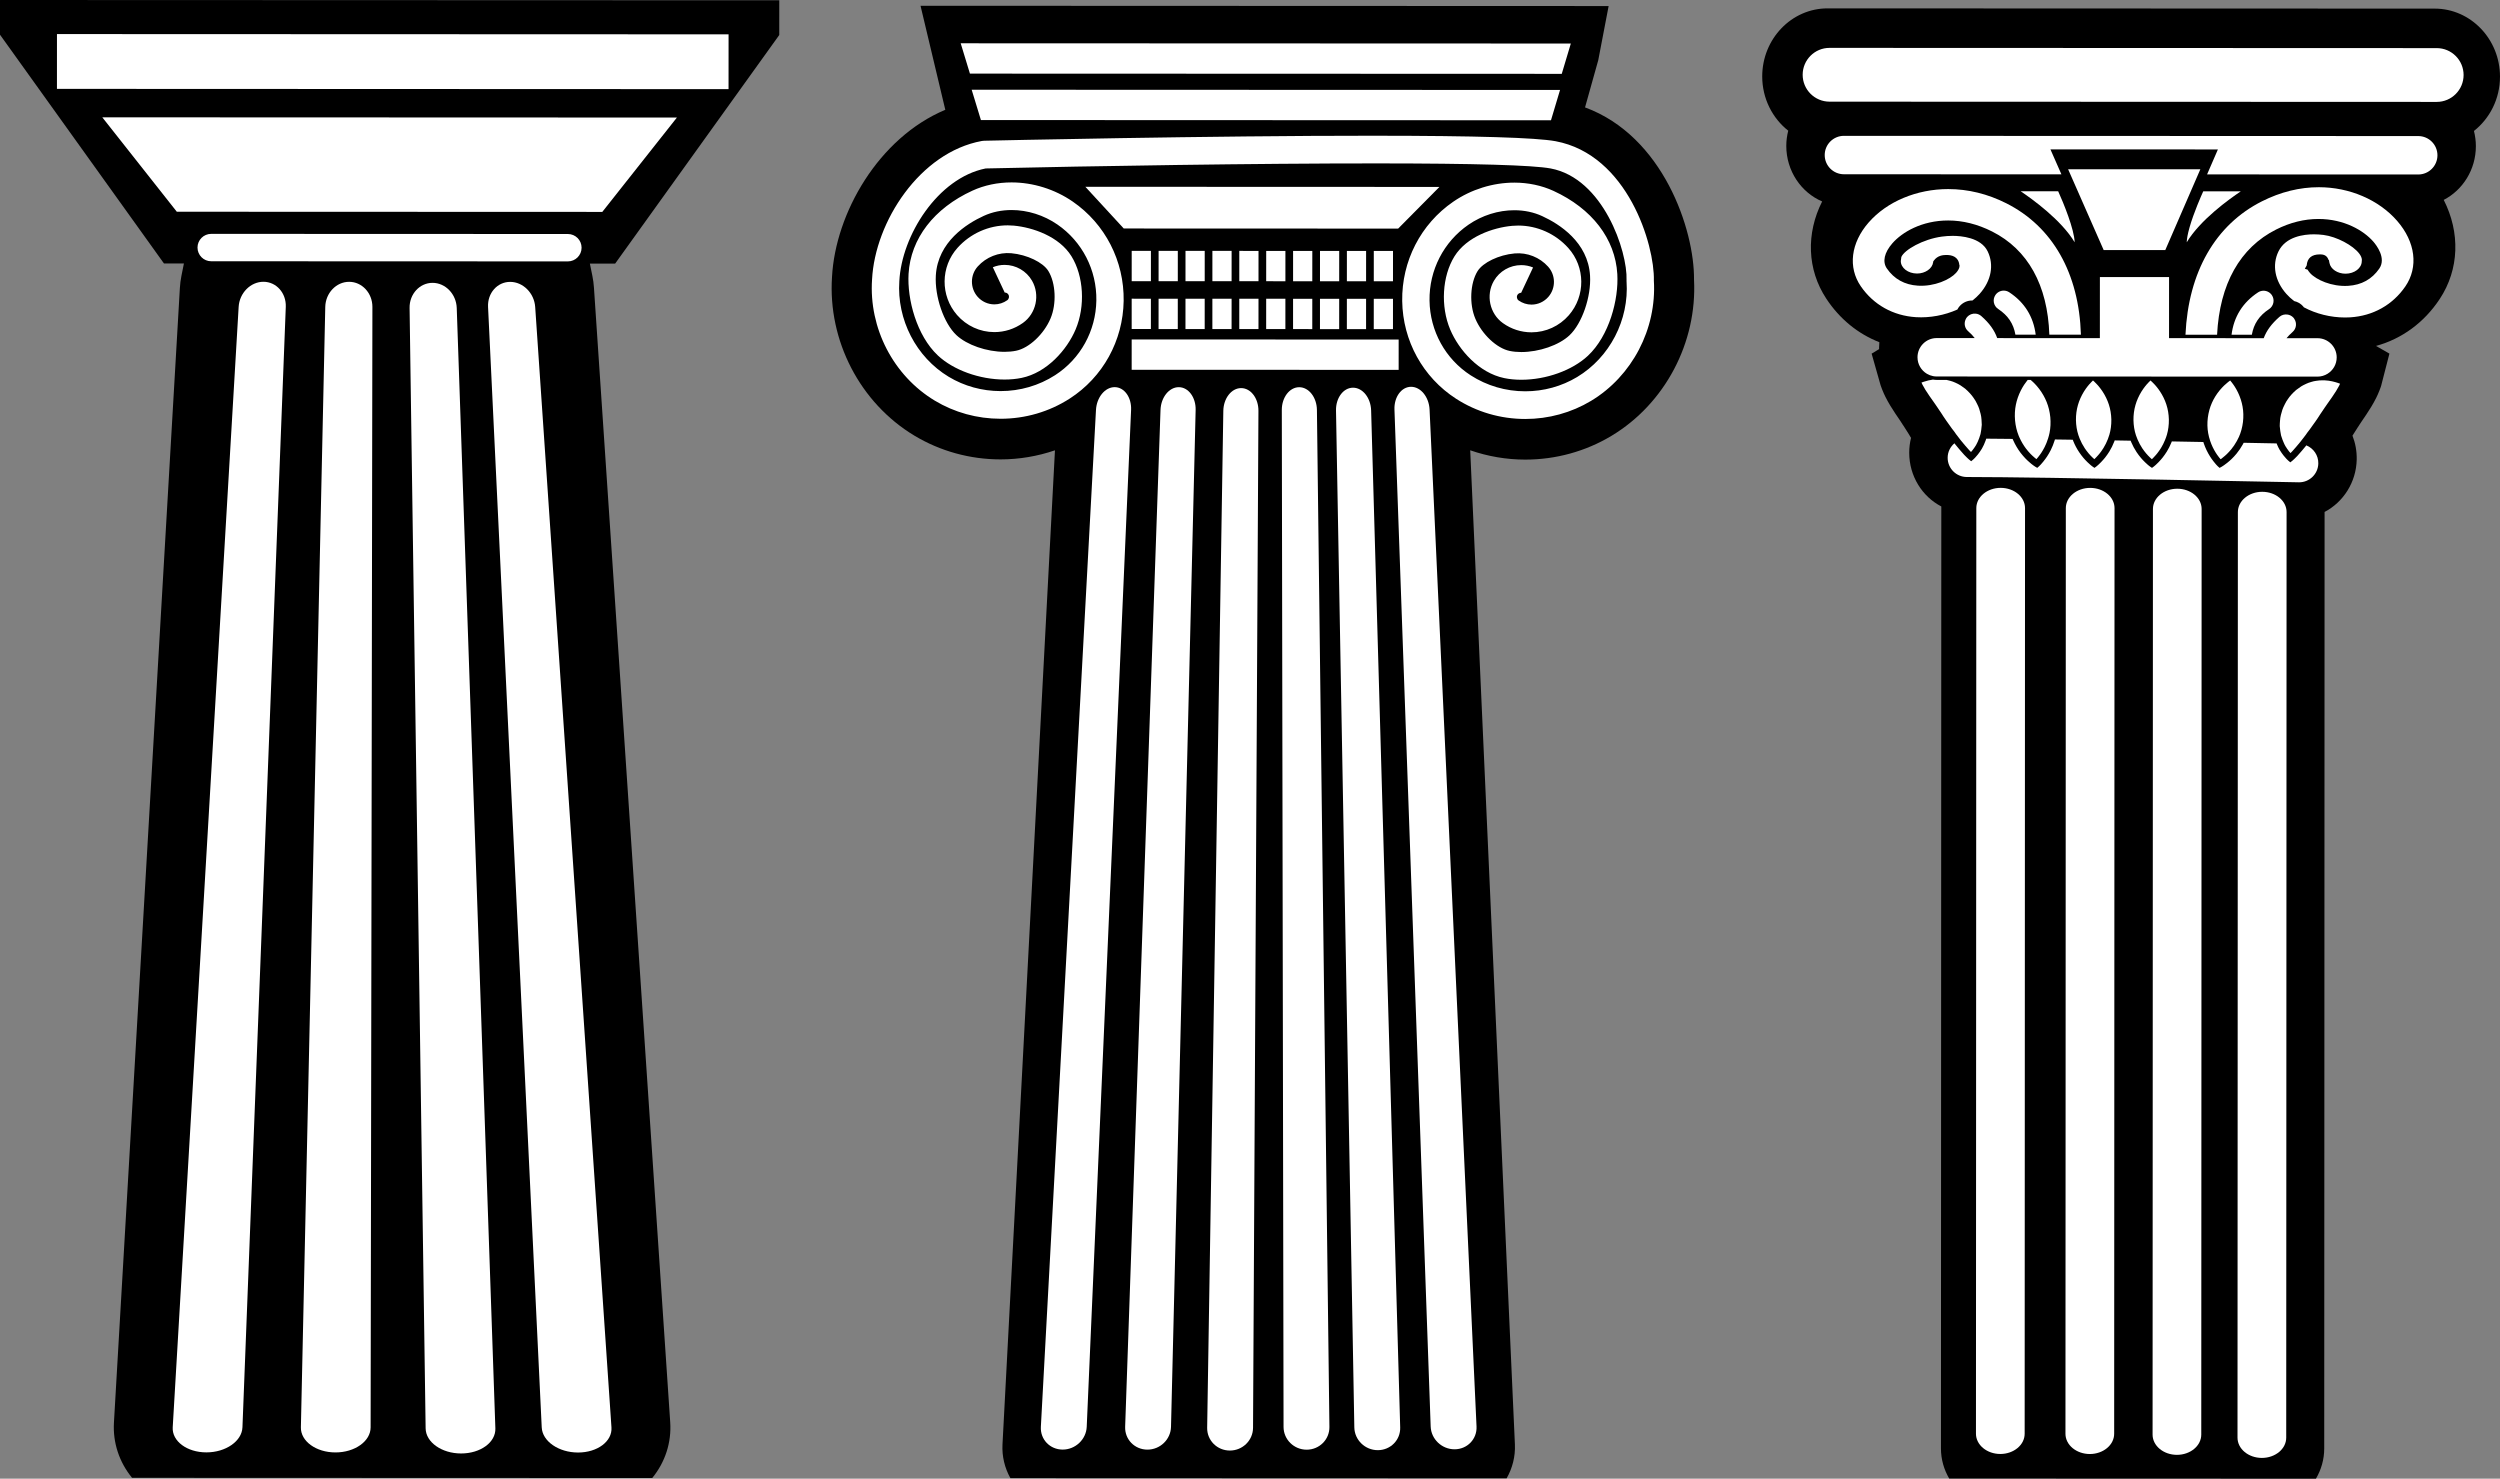 <?xml version="1.0" encoding="UTF-8" standalone="no"?>
<svg
   xmlns:dc="http://purl.org/dc/elements/1.1/"
   xmlns:cc="http://creativecommons.org/ns#"
   xmlns:rdf="http://www.w3.org/1999/02/22-rdf-syntax-ns#"
   xmlns:svg="http://www.w3.org/2000/svg"
   xmlns="http://www.w3.org/2000/svg"
   xmlns:sodipodi="http://sodipodi.sourceforge.net/DTD/sodipodi-0.dtd"
   xmlns:inkscape="http://www.inkscape.org/namespaces/inkscape"
   version="1.1"
   x="0"
   y="0"
   width="516.756"
   height="305.645"
   viewBox="0 0 516.756 305.645"
   id="svg25610"
   sodipodi:docname="stone-blocks-publicdomainvectors.svg"
   inkscape:version="0.92.2 5c3e80d, 2017-08-06">
  <rect x="0" y="0" width="516.756" height="305.645" fill="#808080" stroke="none"/>
  <defs
     id="defs25614" />
  <sodipodi:namedview
     pagecolor="#ffffff"
     bordercolor="#e70202"
     borderopacity="1"
     objecttolerance="10"
     gridtolerance="10"
     guidetolerance="10"
     inkscape:pageopacity="0"
     inkscape:pageshadow="2"
     inkscape:window-width="1798"
     inkscape:window-height="891"
     id="namedview25612"
     showgrid="false"
     inkscape:pagecheckerboard="true"
     borderlayer="true"
     inkscape:showpageshadow="false"
     fit-margin-top="0"
     fit-margin-left="0"
     fit-margin-right="0"
     fit-margin-bottom="0"
     inkscape:zoom="1.0615641"
     inkscape:cx="228.08986"
     inkscape:cy="229.18232"
     inkscape:window-x="0"
     inkscape:window-y="23"
     inkscape:window-maximized="0"
     inkscape:current-layer="svg25610" />
  <g
     id="Layer_1"
     transform="translate(-48.126,-198.9)">
    <path
       style="fill:#000000"
       d="M 0.002,0 0,7.174 33.887,54.453 l 4.129,0.002 -0.51,2.541 c -0.167,0.834 -0.277,1.689 -0.326,2.539 L 23.551,294.053 c -0.242,4.152 1.085,8.165 3.744,11.414 l 107.523,0.043 c 2.683,-3.282 3.999,-7.338 3.717,-11.535 L 122.77,59.445 c -0.053,-0.809 -0.162,-1.62 -0.322,-2.41 l -0.518,-2.547 5.221,0.002 33.926,-47.254 0.002,-7.174 z"
       transform="translate(48.126,198.9)"
       id="path25750" />
    <path
       style="fill:#000000"
       d="m 190.275,1.193 5.121,21.502 c -13.794,5.775 -22.716,21.368 -23.418,34.564 -0.867,13.165 5.797,26.02 16.996,32.768 5.354,3.225 11.519,4.93 17.83,4.932 h 0.004 c 3.869,0.002 7.66,-0.65 11.254,-1.877 L 207.217,298.576 c -0.129,2.45 0.461,4.869 1.635,6.961 l 102.568,0.041 c 1.207,-2.096 1.826,-4.533 1.715,-6.998 L 303.896,93.076 c 3.629,1.256 7.463,1.925 11.375,1.926 6.313,0.003 12.481,-1.698 17.836,-4.918 11.051,-6.645 17.717,-19.284 17.051,-32.271 0.098,-10.357 -6.39,-29.678 -22.527,-35.613 L 330.365,12.434 332.508,1.25 Z"
       transform="translate(48.126,198.9)"
       id="path25748" />
    <path
       style="fill:#000000"
       d="m 377.764,1.73 c -7.445,-0.003 -13.505,6.306 -13.508,14.066 -0.002,4.579 2.117,8.645 5.377,11.217 -0.253,1.004 -0.401,2.049 -0.402,3.135 -0.002,5.187 3.068,9.636 7.412,11.492 -3.335,6.604 -3.122,14.061 0.859,20.098 2.78,4.214 6.554,7.274 10.965,8.996 -0.036,0.389 -0.057,0.785 -0.057,1.184 l 0.01,0.242 -1.549,0.939 1.812,6.393 c 0,0 0.112,0.4 0.377,1.049 l 0.06,0.148 0.045,0.104 0.021,0.045 c 0.101,0.248 0.269,0.661 0.518,1.154 0.619,1.258 1.448,2.563 2.049,3.463 l 1.021,1.508 0.146,0.223 0.049,0.08 c 0.075,0.118 0.154,0.234 0.24,0.359 l 0.049,0.094 0.26,0.379 0.123,0.197 c 0.114,0.184 0.254,0.411 0.424,0.666 0.174,0.291 0.327,0.527 0.445,0.705 l 0.047,0.072 0.381,0.654 0.084,0.096 c -0.248,0.997 -0.383,2.029 -0.383,3.08 -0.002,4.87 2.708,9.084 6.635,11.117 l -0.076,194.686 c -0.001,2.271 0.624,4.399 1.703,6.242 l 75.811,0.031 c 1.082,-1.844 1.71,-3.97 1.711,-6.24 l 0.074,-193.586 c 3.844,-2.004 6.547,-6.108 6.641,-10.848 0.034,-1.734 -0.283,-3.398 -0.877,-4.92 l 0.006,-0.01 0.084,-0.129 c 0.117,-0.177 0.272,-0.415 0.445,-0.705 0.171,-0.256 0.31,-0.48 0.424,-0.664 l 0.115,-0.186 0.26,-0.381 0.051,-0.094 c 0.08,-0.117 0.297,-0.449 0.297,-0.449 l 0.145,-0.221 1.035,-1.529 c 0.591,-0.88 1.419,-2.184 2.041,-3.443 0.248,-0.493 0.427,-0.922 0.551,-1.227 l 0.094,-0.223 c 0.265,-0.649 0.379,-1.047 0.379,-1.047 l 1.711,-6.652 -2.77,-1.586 c 5.363,-1.479 9.942,-4.818 13.176,-9.717 4.049,-6.129 4.247,-13.73 0.82,-20.471 3.929,-2.031 6.643,-6.243 6.645,-11.113 0,-1.086 -0.148,-2.134 -0.398,-3.137 3.261,-2.57 5.383,-6.632 5.385,-11.211 0.003,-7.76 -6.05,-14.075 -13.496,-14.078 z"
       transform="translate(48.126,198.9)"
       id="path25746" />
    <path
       style="fill:#ffffff"
       d="M 11.775,7.043 150.598,7.098 150.592,18.426 11.771,18.369 Z"
       transform="translate(48.126,198.9)"
       id="path25744" />
    <path
       style="fill:#ffffff"
       d="m 198.578,8.949 126.115,0.049 -1.875,6.266 -122.332,-0.047 z"
       transform="translate(48.126,198.9)"
       id="path25742" />
    <path
       style="fill:#ffffff"
       d="m 378.178,9.896 125.496,0.049 c 3.072,10e-4 5.559,2.49 5.557,5.562 -0.001,3.07 -2.49,5.558 -5.562,5.557 l -125.494,-0.049 c -3.071,-0.001 -5.56,-2.493 -5.559,-5.562 0.002,-3.072 2.491,-5.559 5.562,-5.557 z"
       transform="translate(48.126,198.9)"
       id="path25740" />
    <path
       style="fill:#ffffff"
       d="m 200.846,18.547 121.619,0.047 -1.875,6.268 -117.834,-0.047 z"
       transform="translate(48.126,198.9)"
       id="path25738" />
    <path
       style="fill:#ffffff"
       d="m 21.145,24.25 118.773,0.047 -15.42,19.504 -87.951,-0.035 z"
       transform="translate(48.126,198.9)"
       id="path25736" />
    <path
       style="fill:#ffffff"
       d="m 284.248,28.057 c 20.757,0.008 33.302,0.389 37.287,1.131 14.919,2.782 20.505,21.458 20.322,28.807 0.61,9.996 -4.487,19.757 -12.988,24.869 -4.072,2.449 -8.773,3.742 -13.594,3.74 -5.118,-0.002 -10.066,-1.45 -14.305,-4.186 -6.851,-4.419 -11.013,-11.971 -11.131,-20.201 -0.118,-8.229 3.825,-15.9 10.549,-20.521 3.704,-2.546 8.194,-3.949 12.648,-3.947 2.852,10e-4 5.642,0.591 8.068,1.705 7.963,3.655 12.774,9.922 13.199,17.193 0.309,5.277 -1.68,12.773 -6.072,16.887 -3.222,3.017 -8.628,4.965 -13.775,4.963 -1.24,-0.001 -2.427,-0.115 -3.531,-0.344 -5.24,-1.085 -9.383,-5.819 -11.162,-10.029 -2.028,-4.799 -1.67,-11.017 0.869,-15.121 2.54,-4.1 8.023,-5.969 11.945,-6.322 0.41,-0.038 0.828,-0.057 1.24,-0.057 3.937,0.002 7.712,1.693 10.357,4.641 3.533,3.933 3.578,9.908 0.107,13.898 -1.954,2.244 -4.767,3.53 -7.715,3.529 -2.119,0 -4.159,-0.655 -5.9,-1.895 -2.751,-1.956 -3.579,-5.793 -1.883,-8.734 1.159,-2.014 3.329,-3.265 5.66,-3.264 0.848,0 1.67,0.164 2.443,0.488 l -2.459,5.232 c -0.305,0.013 -0.612,0.161 -0.77,0.434 -0.224,0.388 -0.115,0.894 0.248,1.154 0.785,0.558 1.706,0.854 2.662,0.855 1.33,0 2.599,-0.582 3.479,-1.594 1.562,-1.794 1.54,-4.48 -0.049,-6.248 -1.739,-1.938 -4.311,-2.965 -6.922,-2.736 -3.257,0.294 -6.551,1.87 -7.662,3.664 -1.537,2.482 -1.741,6.794 -0.463,9.816 1.373,3.251 4.428,6.121 7.102,6.674 0.734,0.153 1.539,0.23 2.395,0.23 3.693,0.002 7.786,-1.415 9.953,-3.445 2.606,-2.441 4.521,-7.976 4.266,-12.338 -0.406,-6.949 -6.372,-10.698 -9.891,-12.314 -1.752,-0.805 -3.694,-1.214 -5.77,-1.215 -3.299,-10e-4 -6.655,1.057 -9.453,2.98 -5.142,3.535 -8.159,9.402 -8.068,15.695 0.09,6.294 3.273,12.07 8.514,15.453 3.344,2.155 7.242,3.298 11.275,3.299 3.8,0.001 7.505,-1.019 10.717,-2.949 6.742,-4.055 10.756,-11.794 10.223,-19.715 l -0.012,-0.133 0.008,-0.174 c 0.228,-5.989 -4.839,-21.067 -15.695,-23.092 -3.68,-0.686 -15.74,-1.038 -35.848,-1.045 -25.242,-0.01 -58.325,0.53 -80.932,1.045 -9.915,1.987 -17.361,13.869 -17.842,23.283 -0.538,7.955 3.467,15.718 10.205,19.779 3.21,1.933 6.915,2.956 10.715,2.957 4.033,0.002 7.932,-1.136 11.277,-3.289 5.244,-3.378 8.432,-9.152 8.527,-15.447 0.095,-6.292 -2.916,-12.162 -8.057,-15.701 -2.796,-1.926 -6.154,-2.986 -9.453,-2.988 -2.076,0 -4.018,0.407 -5.77,1.211 -3.521,1.613 -9.487,5.357 -9.9,12.305 -0.257,4.363 1.651,9.9 4.256,12.344 2.164,2.03 6.258,3.449 9.953,3.451 0.855,0 1.661,-0.078 2.395,-0.229 2.674,-0.552 5.728,-3.417 7.104,-6.666 1.281,-3.023 1.082,-7.334 -0.453,-9.818 -1.11,-1.795 -4.402,-3.373 -7.658,-3.67 -2.604,-0.23 -5.186,0.795 -6.928,2.73 -1.59,1.768 -1.611,4.455 -0.051,6.25 0.879,1.012 2.147,1.593 3.477,1.594 0.956,0 1.877,-0.296 2.662,-0.854 0.364,-0.259 0.473,-0.765 0.25,-1.154 -0.158,-0.273 -0.457,-0.458 -0.77,-0.434 l -2.455,-5.234 c 0.775,-0.323 1.595,-0.487 2.445,-0.486 2.33,10e-4 4.497,1.253 5.656,3.268 1.693,2.942 0.862,6.779 -1.889,8.734 -1.743,1.238 -3.783,1.892 -5.902,1.891 -2.948,0 -5.759,-1.29 -7.711,-3.537 -3.469,-3.993 -3.418,-9.966 0.117,-13.898 2.648,-2.944 6.427,-4.633 10.367,-4.631 0.412,0 0.826,0.02 1.236,0.057 3.921,0.357 9.399,2.23 11.936,6.332 2.538,4.106 2.892,10.326 0.859,15.123 -1.782,4.208 -5.928,8.938 -11.17,10.02 -1.103,0.227 -2.29,0.341 -3.529,0.34 -5.148,-0.002 -10.554,-1.954 -13.773,-4.973 -4.391,-4.118 -6.372,-11.615 -6.059,-16.891 0.431,-7.271 5.247,-13.537 13.213,-17.186 2.426,-1.112 5.215,-1.698 8.068,-1.697 4.452,0.002 8.943,1.406 12.646,3.957 6.719,4.626 10.658,12.301 10.533,20.529 -0.126,8.23 -4.293,15.779 -11.148,20.193 -4.242,2.732 -9.189,4.177 -14.307,4.174 -4.82,-0.001 -9.522,-1.299 -13.594,-3.752 -8.553,-5.154 -13.639,-14.984 -12.957,-25.047 0.607,-11.92 9.878,-26.264 22.682,-28.617 l 0.469,-0.049 c 1.887,-0.043 46.629,-1.053 80.838,-1.039 z"
       transform="translate(48.126,198.9)"
       id="path25734" />
    <path
       style="fill:#ffffff"
       d="M 381.146,28.078 499.855,28.125 c 2.193,0 3.972,1.781 3.971,3.973 -10e-4,2.194 -1.78,3.97 -3.973,3.969 l -43.646,-0.016 2.24,-5.162 -34.617,-0.012 2.271,5.16 -44.959,-0.018 c -2.193,-10e-4 -3.97,-1.778 -3.969,-3.971 10e-4,-2.193 1.78,-3.972 3.973,-3.971 z"
       transform="translate(48.126,198.9)"
       id="path25732" />
    <path
       style="fill:#ffffff"
       d="m 427.482,34.982 27.334,0.008 -7.246,16.701 -12.738,-0.006 z"
       transform="translate(48.126,198.9)"
       id="path25730" />
    <path
       style="fill:#ffffff"
       d="m 224.342,38.609 73.189,0.029 L 289,47.252 232.281,47.23 Z"
       transform="translate(48.126,198.9)"
       id="path25728" />
    <path
       style="fill:#ffffff"
       d="m 479.311,38.697 c 6.339,0.002 12.385,2.6 16.174,6.947 3.806,4.366 4.455,9.57 1.695,13.578 -2.629,3.817 -6.679,6.082 -11.402,6.375 -0.351,0.022 -0.701,0.031 -1.053,0.031 -2.96,-0.001 -5.978,-0.748 -8.518,-2.109 l -0.152,-0.201 c -0.485,-0.553 -1.123,-0.926 -1.852,-1.088 -0.605,-0.465 -1.142,-0.959 -1.598,-1.471 -2.392,-2.689 -3.005,-5.972 -1.643,-8.781 1.498,-3.084 5.237,-3.544 7.33,-3.543 0.649,0 1.317,0.044 1.986,0.129 2.703,0.348 6.094,2.13 7.408,3.889 0.275,0.371 0.589,0.922 0.506,1.432 l -0.01,0.111 c -10e-4,1.423 -1.509,2.579 -3.363,2.578 -1.645,-10e-4 -3.07,-0.948 -3.311,-2.207 l -0.129,-0.66 -0.078,0.012 c -0.22,-0.707 -0.721,-1.087 -1.494,-1.127 -0.103,-0.006 -0.203,-0.008 -0.299,-0.008 -1.679,-10e-4 -2.593,0.77 -2.711,2.293 l -0.387,0.682 0.57,0.174 c 0.099,0.172 0.257,0.413 0.502,0.691 1.239,1.395 4.484,2.875 7.889,2.658 2.756,-0.171 4.92,-1.368 6.43,-3.559 1.487,-2.158 -0.573,-4.824 -1.238,-5.59 -1.969,-2.257 -5.98,-4.67 -11.336,-4.672 -2.924,-10e-4 -5.864,0.731 -8.742,2.178 -7.471,3.755 -11.684,11.27 -12.209,21.754 l -6.533,-0.004 c 0.588,-12.965 6.187,-22.742 15.811,-27.58 3.846,-1.933 7.8,-2.914 11.756,-2.912 z"
       transform="translate(48.126,198.9)"
       id="path25726" />
    <path
       style="fill:#ffffff"
       d="m 402.723,39.084 c 4.087,0.002 8.116,0.989 11.98,2.934 9.578,4.824 15.04,14.454 15.428,27.164 l -6.527,-0.002 c -0.345,-10.233 -4.428,-17.6 -11.836,-21.332 -2.993,-1.507 -6.046,-2.272 -9.074,-2.273 -5.468,-0.002 -9.544,2.436 -11.537,4.719 -1.674,1.92 -2.092,3.809 -1.146,5.189 1.509,2.192 3.671,3.393 6.428,3.566 3.419,0.212 6.651,-1.262 7.893,-2.656 0.436,-0.49 0.697,-0.994 0.701,-1.346 l 0.004,-0.242 -0.037,-0.049 c -0.175,-1.69 -1.528,-2.05 -2.641,-2.051 l -0.201,0.006 c -0.452,0.016 -1.651,0.056 -2.445,1.178 l -0.104,0.145 -0.021,0.174 c -0.167,1.309 -1.629,2.333 -3.328,2.332 -1.854,0 -3.362,-1.157 -3.361,-2.58 l 0.019,-0.141 0.094,-0.699 c 0.637,-1.488 4.487,-3.681 8.377,-4.213 0.739,-0.102 1.493,-0.152 2.24,-0.152 1.706,10e-4 5.828,0.314 7.227,3.201 1.36,2.81 0.742,6.09 -1.65,8.779 -0.422,0.473 -0.919,0.937 -1.482,1.379 -1.033,-0.026 -1.997,0.415 -2.666,1.176 -0.178,0.202 -0.331,0.431 -0.463,0.693 -2.634,1.185 -5.694,1.758 -8.562,1.58 -4.725,-0.297 -8.773,-2.565 -11.398,-6.385 -2.689,-3.912 -2.073,-8.962 1.609,-13.178 3.781,-4.334 9.943,-6.919 16.482,-6.916 z"
       transform="translate(48.126,198.9)"
       id="path25724" />
    <path
       style="fill:#ffffff"
       d="m 417.662,39.529 7.766,0.004 c 1.091,2.384 3.337,7.874 3.406,10.545 -2.765,-4.622 -8.773,-8.941 -11.172,-10.549 z"
       transform="translate(48.126,198.9)"
       id="path25722" />
    <path
       style="fill:#ffffff"
       d="m 455.418,39.545 7.764,0.004 c -2.4,1.605 -8.406,5.912 -11.178,10.531 0.02,-0.659 0.171,-1.636 0.584,-3.086 0.864,-3.038 2.432,-6.572 2.83,-7.449 z"
       transform="translate(48.126,198.9)"
       id="path25720" />
    <path
       style="fill:#ffffff"
       d="m 43.658,48.34 73.725,0.029 c 1.564,0 2.833,1.268 2.832,2.832 0,1.564 -1.27,2.832 -2.834,2.832 l -73.725,-0.029 c -1.564,0 -2.83,-1.268 -2.83,-2.832 10e-4,-1.564 1.268,-2.832 2.832,-2.832 z"
       transform="translate(48.126,198.9)"
       id="path25718" />
    <path
       style="fill:#ffffff"
       d="m 233.926,51.854 h 3.971 l -0.002,6.268 -3.971,-0.002 z"
       transform="translate(48.126,198.9)"
       id="path25716" />
    <path
       style="fill:#ffffff"
       d="m 239.486,51.855 3.971,0.002 -0.002,6.266 -3.973,-0.002 z"
       transform="translate(48.126,198.9)"
       id="path25714" />
    <path
       style="fill:#ffffff"
       d="m 245.047,51.857 3.971,0.002 -0.002,6.268 -3.973,-0.004 z"
       transform="translate(48.126,198.9)"
       id="path25712" />
    <path
       style="fill:#ffffff"
       d="m 250.605,51.859 3.973,0.002 -0.004,6.268 -3.971,-0.002 z"
       transform="translate(48.126,198.9)"
       id="path25710" />
    <path
       style="fill:#ffffff"
       d="m 256.166,51.861 3.973,0.002 -0.004,6.268 -3.971,-0.002 z"
       transform="translate(48.126,198.9)"
       id="path25708" />
    <path
       style="fill:#ffffff"
       d="m 261.727,51.863 3.971,0.002 -0.002,6.268 -3.973,-0.002 z"
       transform="translate(48.126,198.9)"
       id="path25706" />
    <path
       style="fill:#ffffff"
       d="m 267.285,51.865 3.973,0.002 -0.004,6.268 -3.971,-0.002 z"
       transform="translate(48.126,198.9)"
       id="path25704" />
    <path
       style="fill:#ffffff"
       d="m 272.848,51.867 3.971,0.002 -0.004,6.268 -3.971,-0.002 z"
       transform="translate(48.126,198.9)"
       id="path25702" />
    <path
       style="fill:#ffffff"
       d="m 278.406,51.869 3.971,0.002 -0.004,6.268 -3.971,-0.002 z"
       transform="translate(48.126,198.9)"
       id="path25700" />
    <path
       style="fill:#ffffff"
       d="m 283.967,51.873 h 3.971 l -0.004,6.268 h -3.969 z"
       transform="translate(48.126,198.9)"
       id="path25698" />
    <path
       style="fill:#ffffff"
       d="m 434.053,57.264 14.297,0.006 -0.006,12.627 1.957,0.002 h 0.707 l 7.947,0.002 h 0.709 0.107 l 0.711,0.002 5.592,0.002 h 1.84 c 0.582,-1.576 1.623,-2.978 3.242,-4.402 0.464,-0.411 1.097,-0.581 1.715,-0.475 0.335,0.058 0.819,0.219 1.209,0.662 l 0.092,0.129 0.051,0.076 c 0.592,0.863 0.448,2.033 -0.332,2.719 -0.535,0.471 -0.935,0.887 -1.26,1.293 h 0.848 1.098 l 4.453,0.002 c 2.193,0.001 3.969,1.782 3.969,3.975 -10e-4,1.424 -0.753,2.669 -1.879,3.369 -0.61,0.379 -1.326,0.6 -2.094,0.6 h -2.459 l -14.402,-0.006 h -0.947 l -0.314,-0.002 h -1.201 l -4.715,-0.002 -0.004,0.002 -0.008,-0.002 -9.244,-0.002 -1.076,-0.002 h -1.346 l -9.467,-0.004 h -1.076 l -0.309,-0.002 h -1.039 l -4.598,-0.002 -0.008,0.002 -0.002,-0.002 -5.729,-0.002 h -1.07 -2.125 l -13.102,-0.006 -2.373,-0.002 h -2.092 c -0.259,0 -0.511,-0.029 -0.756,-0.076 -0.457,-0.089 -0.885,-0.254 -1.271,-0.484 -1.163,-0.692 -1.942,-1.961 -1.941,-3.412 10e-4,-2.194 1.777,-3.97 3.973,-3.969 l 5.943,0.002 h 1.357 0.549 c -0.338,-0.454 -0.775,-0.913 -1.375,-1.441 -0.665,-0.584 -0.876,-1.531 -0.527,-2.357 0.097,-0.23 0.21,-0.415 0.342,-0.566 0.434,-0.493 1.094,-0.75 1.758,-0.688 0.441,0.043 0.842,0.218 1.166,0.502 1.669,1.469 2.716,2.917 3.287,4.553 h 0.57 l 0.91,0.002 h 0.951 0.715 l 4.65,0.002 h 1.584 0.709 l 7.941,0.004 h 0.707 2.484 z"
       transform="translate(48.126,198.9)"
       id="path25696" />
    <path
       style="fill:#ffffff"
       d="m 54.453,58.244 c 2.66,0.002 4.73,2.321 4.619,5.182 L 50.115,295.031 c -0.112,2.861 -3.451,5.182 -7.461,5.18 -4.008,-0.002 -7.122,-2.324 -6.953,-5.184 L 49.33,63.422 c 0.168,-2.86 2.462,-5.179 5.123,-5.178 z"
       transform="translate(48.126,198.9)"
       id="path25694" />
    <path
       style="fill:#ffffff"
       d="m 72.168,58.252 c 2.66,10e-4 4.813,2.321 4.809,5.182 l -0.369,231.609 c -0.004,2.861 -3.258,5.179 -7.268,5.178 -4.007,-0.002 -7.208,-2.323 -7.146,-5.184 L 67.234,63.43 c 0.063,-2.86 2.272,-5.179 4.934,-5.178 z"
       transform="translate(48.126,198.9)"
       id="path25692" />
    <path
       style="fill:#ffffff"
       d="m 105.453,58.266 c 2.661,10e-4 4.977,2.32 5.172,5.18 L 126.391,295.062 c 0.195,2.86 -2.897,5.18 -6.906,5.178 -4.009,-0.002 -7.372,-2.324 -7.508,-5.184 L 100.883,63.443 c -0.137,-2.861 1.909,-5.179 4.57,-5.178 z"
       transform="translate(48.126,198.9)"
       id="path25690" />
    <path
       style="fill:#ffffff"
       d="m 89.41,58.465 c 2.661,10e-4 4.9,2.322 4.998,5.182 l 7.986,231.613 c 0.099,2.86 -3.071,5.178 -7.082,5.176 -4.01,-10e-4 -7.293,-2.322 -7.334,-5.182 L 84.662,63.643 c -0.041,-2.86 2.085,-5.179 4.748,-5.178 z"
       transform="translate(48.126,198.9)"
       id="path25688" />
    <path
       style="fill:#ffffff"
       d="m 414.174,60.07 c 0.407,0 0.799,0.118 1.139,0.342 3.165,2.087 5.002,5.034 5.471,8.766 l -4.195,-0.002 c -0.393,-2.273 -1.536,-3.971 -3.557,-5.305 -0.954,-0.629 -1.219,-1.916 -0.59,-2.869 0.384,-0.584 1.032,-0.932 1.732,-0.932 z"
       transform="translate(48.126,198.9)"
       id="path25686" />
    <path
       style="fill:#ffffff"
       d="m 467.879,60.092 c 0.701,0 1.348,0.349 1.734,0.932 0.627,0.954 0.361,2.243 -0.592,2.871 -2.023,1.332 -3.166,3.028 -3.561,5.301 l -4.195,-0.002 c 0.471,-3.731 2.311,-6.675 5.477,-8.76 0.339,-0.223 0.732,-0.342 1.137,-0.342 z"
       transform="translate(48.126,198.9)"
       id="path25684" />
    <path
       style="fill:#ffffff"
       d="m 233.922,61.742 3.971,0.002 -0.002,6.268 -3.971,-0.002 z"
       transform="translate(48.126,198.9)"
       id="path25682" />
    <path
       style="fill:#ffffff"
       d="m 239.482,61.744 3.971,0.002 -0.002,6.268 -3.973,-0.002 z"
       transform="translate(48.126,198.9)"
       id="path25680" />
    <path
       style="fill:#ffffff"
       d="m 245.043,61.746 3.971,0.002 -0.002,6.268 -3.973,-0.002 z"
       transform="translate(48.126,198.9)"
       id="path25678" />
    <path
       style="fill:#ffffff"
       d="m 250.602,61.748 3.973,0.004 -0.004,6.266 h -3.971 z"
       transform="translate(48.126,198.9)"
       id="path25676" />
    <path
       style="fill:#ffffff"
       d="m 256.162,61.752 3.973,0.002 -0.004,6.266 h -3.971 z"
       transform="translate(48.126,198.9)"
       id="path25674" />
    <path
       style="fill:#ffffff"
       d="m 261.723,61.754 3.971,0.002 -0.002,6.268 -3.973,-0.002 z"
       transform="translate(48.126,198.9)"
       id="path25672" />
    <path
       style="fill:#ffffff"
       d="m 267.281,61.756 3.973,0.002 -0.004,6.268 -3.971,-0.002 z"
       transform="translate(48.126,198.9)"
       id="path25670" />
    <path
       style="fill:#ffffff"
       d="m 272.842,61.758 3.973,0.002 -0.004,6.268 -3.971,-0.002 z"
       transform="translate(48.126,198.9)"
       id="path25668" />
    <path
       style="fill:#ffffff"
       d="m 278.402,61.76 3.971,0.002 -0.002,6.268 -3.973,-0.002 z"
       transform="translate(48.126,198.9)"
       id="path25666" />
    <path
       style="fill:#ffffff"
       d="m 283.963,61.762 3.971,0.002 -0.004,6.268 -3.971,-0.002 z"
       transform="translate(48.126,198.9)"
       id="path25664" />
    <path
       style="fill:#ffffff"
       d="m 233.92,70.164 55.186,0.021 -0.002,6.268 -55.186,-0.021 z"
       transform="translate(48.126,198.9)"
       id="path25662" />
    <path
       style="fill:#ffffff"
       d="m 399.547,78.461 c 0.267,0.046 0.52,0.068 0.773,0.068 h 2.037 c 0.241,0.04 0.501,0.103 0.799,0.197 0.36,0.108 0.685,0.209 1.012,0.371 l 0.154,0.072 c 0.315,0.15 0.612,0.292 0.883,0.465 0.349,0.234 0.706,0.48 1.012,0.715 0.778,0.689 1.327,1.294 1.752,1.932 0.247,0.341 0.459,0.698 0.633,1.072 l 0.086,0.174 c 0.164,0.334 0.317,0.649 0.412,0.955 0.207,0.65 0.45,1.493 0.484,2.277 0.026,0.308 0.054,0.71 0.053,1.049 -0.023,0.347 -0.056,0.686 -0.105,1.006 l -0.047,0.297 c -0.036,0.229 -0.071,0.449 -0.107,0.609 -0.079,0.251 -0.155,0.485 -0.229,0.701 l -0.053,0.164 c -0.201,0.518 -0.4,1.016 -0.643,1.418 -0.248,0.403 -0.492,0.755 -0.736,1.062 -0.103,0.138 -0.21,0.258 -0.305,0.363 -0.111,-0.105 -0.238,-0.229 -0.371,-0.375 -0.247,-0.258 -0.518,-0.566 -0.807,-0.918 -0.116,-0.143 -0.242,-0.289 -0.371,-0.439 -0.192,-0.224 -0.388,-0.455 -0.564,-0.682 L 405.125,90.789 c -0.258,-0.349 -0.526,-0.701 -0.797,-1.037 -0.149,-0.191 -0.281,-0.385 -0.408,-0.582 l -0.049,-0.064 c -0.152,-0.183 -0.295,-0.365 -0.404,-0.516 -0.142,-0.228 -0.299,-0.436 -0.451,-0.637 -0.125,-0.163 -0.246,-0.321 -0.336,-0.469 -0.076,-0.14 -0.173,-0.26 -0.266,-0.375 l -0.129,-0.176 -0.068,-0.107 c -0.083,-0.132 -0.176,-0.28 -0.295,-0.422 -0.085,-0.136 -0.174,-0.266 -0.264,-0.398 -0.114,-0.167 -0.228,-0.333 -0.33,-0.516 l -0.057,-0.086 c -0.122,-0.158 -0.233,-0.334 -0.35,-0.516 -0.105,-0.164 -0.213,-0.33 -0.332,-0.5 -0.078,-0.134 -0.172,-0.264 -0.268,-0.396 l -0.146,-0.209 -0.068,-0.104 c -0.12,-0.177 -0.243,-0.36 -0.369,-0.529 l -0.906,-1.287 c -0.626,-0.895 -1.139,-1.723 -1.453,-2.344 -0.083,-0.154 -0.149,-0.305 -0.207,-0.439 0.136,-0.053 0.291,-0.114 0.471,-0.17 0.659,-0.217 1.283,-0.364 1.904,-0.449 z"
       transform="translate(48.126,198.9)"
       id="path25660" />
    <path
       style="fill:#ffffff"
       d="m 419.125,78.535 h 0.623 l 0.01,0.012 0.166,0.145 c 0.217,0.192 0.464,0.411 0.695,0.658 0.296,0.308 0.597,0.659 0.891,1.043 0.63,0.829 1.157,1.757 1.529,2.684 0.392,0.96 0.65,2.022 0.764,3.152 0.102,1.128 0.05,2.22 -0.158,3.25 -0.067,0.341 -0.161,0.702 -0.297,1.139 -0.197,0.632 -0.437,1.229 -0.707,1.768 -0.225,0.44 -0.457,0.844 -0.695,1.205 -0.18,0.283 -0.389,0.547 -0.572,0.781 l -0.133,0.174 c -0.101,0.135 -0.212,0.256 -0.309,0.359 -0.112,-0.084 -0.244,-0.184 -0.381,-0.312 l -0.156,-0.139 c -0.222,-0.194 -0.474,-0.415 -0.705,-0.662 -0.305,-0.316 -0.606,-0.67 -0.896,-1.045 -0.525,-0.694 -0.997,-1.488 -1.359,-2.301 l -0.06,-0.133 -0.107,-0.248 c -0.392,-0.97 -0.645,-2.032 -0.75,-3.152 -0.098,-1.137 -0.042,-2.229 0.166,-3.25 0.193,-0.974 0.544,-1.982 1.008,-2.912 0.214,-0.424 0.444,-0.826 0.691,-1.203 0.173,-0.272 0.374,-0.53 0.551,-0.758 l 0.152,-0.197 z"
       transform="translate(48.126,198.9)"
       id="path25658" />
    <path
       style="fill:#ffffff"
       d="m 480.131,78.609 c 0.133,0 0.262,0.002 0.381,0.006 1.165,0.056 2.107,0.33 2.73,0.535 0.168,0.051 0.322,0.112 0.457,0.166 -0.058,0.133 -0.126,0.286 -0.215,0.451 -0.31,0.607 -0.824,1.435 -1.447,2.328 l -0.898,1.275 c -0.136,0.182 -0.256,0.362 -0.375,0.539 l -0.074,0.111 -0.146,0.203 c -0.095,0.132 -0.188,0.261 -0.266,0.396 -0.12,0.168 -0.23,0.336 -0.334,0.5 -0.117,0.181 -0.228,0.357 -0.35,0.516 l -0.057,0.086 c -0.102,0.181 -0.217,0.348 -0.33,0.512 -0.089,0.133 -0.179,0.264 -0.264,0.402 -0.117,0.14 -0.211,0.286 -0.293,0.416 l -0.092,0.146 -0.111,0.143 c -0.095,0.115 -0.188,0.235 -0.252,0.354 -0.101,0.168 -0.223,0.323 -0.348,0.486 -0.152,0.202 -0.309,0.408 -0.428,0.602 -0.132,0.186 -0.276,0.369 -0.428,0.553 l -0.047,0.064 c -0.128,0.198 -0.264,0.392 -0.406,0.574 -0.338,0.417 -0.671,0.846 -0.967,1.256 l -0.129,0.158 c -0.152,0.189 -0.308,0.371 -0.459,0.549 -0.123,0.146 -0.243,0.289 -0.359,0.426 -0.288,0.353 -0.559,0.662 -0.818,0.932 -0.123,0.136 -0.249,0.258 -0.359,0.363 -0.097,-0.106 -0.202,-0.233 -0.316,-0.381 -0.234,-0.293 -0.479,-0.645 -0.723,-1.047 -0.154,-0.253 -0.29,-0.563 -0.404,-0.832 -0.08,-0.191 -0.158,-0.381 -0.236,-0.582 -0.076,-0.203 -0.142,-0.412 -0.209,-0.631 l -0.06,-0.182 c -0.049,-0.215 -0.081,-0.434 -0.117,-0.662 l -0.049,-0.293 c -0.046,-0.297 -0.082,-0.628 -0.105,-0.973 -0.003,-0.373 0.026,-0.759 0.055,-1.115 0.035,-0.763 0.277,-1.604 0.488,-2.26 0.091,-0.297 0.245,-0.61 0.408,-0.941 l 0.094,-0.191 c 0.17,-0.365 0.38,-0.721 0.646,-1.086 0.407,-0.61 0.956,-1.216 1.697,-1.875 0.343,-0.265 0.698,-0.51 1.039,-0.736 0.281,-0.181 0.581,-0.322 0.895,-0.471 l 0.164,-0.078 c 0.312,-0.154 0.64,-0.258 1.012,-0.369 0.397,-0.124 0.689,-0.192 0.99,-0.227 0.45,-0.079 0.912,-0.117 1.416,-0.117 z"
       transform="translate(48.126,198.9)"
       id="path25656" />
    <path
       style="fill:#ffffff"
       d="m 432.623,78.639 c 0.106,0.09 0.231,0.197 0.357,0.332 l 0.154,0.156 c 0.202,0.202 0.431,0.432 0.639,0.686 0.277,0.329 0.553,0.693 0.811,1.08 0.563,0.849 1.018,1.786 1.318,2.711 0.317,0.963 0.491,2.01 0.518,3.111 0.017,1.099 -0.118,2.151 -0.404,3.131 -0.08,0.283 -0.18,0.574 -0.314,0.92 -0.252,0.647 -0.555,1.262 -0.902,1.824 -0.253,0.404 -0.515,0.776 -0.785,1.117 -0.2,0.26 -0.428,0.503 -0.629,0.717 l -0.148,0.16 c -0.111,0.127 -0.234,0.237 -0.338,0.33 -0.108,-0.09 -0.236,-0.198 -0.363,-0.336 L 432.393,94.438 c -0.207,-0.205 -0.44,-0.44 -0.654,-0.699 -0.276,-0.325 -0.55,-0.689 -0.814,-1.08 -0.422,-0.637 -0.779,-1.315 -1.062,-2.018 -0.091,-0.224 -0.176,-0.451 -0.252,-0.691 -0.317,-0.963 -0.487,-2.009 -0.508,-3.105 -0.012,-1.105 0.128,-2.159 0.414,-3.137 0.265,-0.928 0.69,-1.879 1.221,-2.746 0.253,-0.406 0.513,-0.78 0.783,-1.119 0.19,-0.25 0.409,-0.482 0.602,-0.689 l 0.172,-0.186 c 0.109,-0.126 0.226,-0.235 0.33,-0.328 z"
       transform="translate(48.126,198.9)"
       id="path25654" />
    <path
       style="fill:#ffffff"
       d="m 444.512,78.645 c 0.107,0.09 0.231,0.197 0.357,0.332 l 0.154,0.154 c 0.202,0.203 0.432,0.432 0.641,0.686 0.273,0.324 0.547,0.69 0.809,1.08 0.565,0.852 1.02,1.788 1.318,2.711 0.318,0.963 0.493,2.011 0.52,3.111 0.017,1.097 -0.119,2.15 -0.404,3.131 -0.097,0.341 -0.226,0.701 -0.393,1.107 -0.241,0.59 -0.521,1.144 -0.826,1.637 -0.256,0.408 -0.518,0.782 -0.785,1.119 -0.199,0.26 -0.427,0.502 -0.627,0.715 l -0.15,0.162 c -0.111,0.126 -0.233,0.237 -0.336,0.33 -0.11,-0.09 -0.238,-0.2 -0.365,-0.338 l -0.141,-0.141 c -0.207,-0.205 -0.441,-0.439 -0.656,-0.699 -0.271,-0.319 -0.545,-0.683 -0.812,-1.078 -0.377,-0.568 -0.71,-1.187 -0.986,-1.838 -0.122,-0.284 -0.233,-0.571 -0.33,-0.873 -0.317,-0.966 -0.487,-2.011 -0.506,-3.105 -0.012,-1.104 0.128,-2.158 0.414,-3.135 0.265,-0.931 0.688,-1.882 1.219,-2.746 0.251,-0.402 0.51,-0.777 0.783,-1.121 0.192,-0.253 0.414,-0.489 0.609,-0.697 l 0.164,-0.178 c 0.109,-0.125 0.227,-0.233 0.33,-0.326 z"
       transform="translate(48.126,198.9)"
       id="path25652" />
    <path
       style="fill:#ffffff"
       d="m 460.984,78.646 c 0.093,0.104 0.201,0.228 0.307,0.379 l 0.135,0.18 c 0.17,0.229 0.365,0.488 0.535,0.77 0.227,0.361 0.448,0.76 0.654,1.188 0.44,0.928 0.762,1.928 0.93,2.891 0.181,1.003 0.208,2.074 0.082,3.176 -0.134,1.099 -0.414,2.131 -0.834,3.072 -0.117,0.267 -0.255,0.54 -0.434,0.861 -0.341,0.617 -0.733,1.193 -1.156,1.709 -0.302,0.363 -0.613,0.703 -0.93,1.01 -0.237,0.234 -0.499,0.444 -0.729,0.631 l -0.164,0.135 c -0.127,0.111 -0.262,0.204 -0.379,0.283 -0.094,-0.105 -0.203,-0.229 -0.311,-0.385 l -0.119,-0.156 c -0.178,-0.235 -0.379,-0.501 -0.557,-0.793 -0.225,-0.355 -0.444,-0.756 -0.654,-1.189 -0.185,-0.388 -0.357,-0.811 -0.508,-1.258 -0.188,-0.553 -0.33,-1.1 -0.42,-1.627 -0.181,-1.008 -0.205,-2.077 -0.072,-3.172 0.142,-1.108 0.426,-2.14 0.844,-3.074 0.392,-0.892 0.946,-1.785 1.592,-2.574 0.302,-0.364 0.612,-0.701 0.93,-1.008 0.225,-0.223 0.474,-0.427 0.693,-0.607 l 0.193,-0.16 c 0.125,-0.109 0.256,-0.201 0.371,-0.279 z"
       transform="translate(48.126,198.9)"
       id="path25650" />
    <path
       style="fill:#ffffff"
       d="m 291.674,79.953 c 1.992,0.001 3.701,2.107 3.822,4.703 l 9.707,210.217 c 0.12,2.596 -1.918,4.7 -4.549,4.699 -2.632,-10e-4 -4.839,-2.107 -4.93,-4.703 L 288.238,84.652 c -0.093,-2.596 1.447,-4.7 3.436,-4.699 z"
       transform="translate(48.126,198.9)"
       id="path25648" />
    <path
       style="fill:#ffffff"
       d="m 230.4,80.023 c 1.992,9.99e-4 3.514,2.106 3.4,4.701 l -9.172,210.211 c -0.113,2.595 -2.339,4.7 -4.971,4.699 -2.631,-10e-4 -4.65,-2.107 -4.508,-4.703 L 226.543,84.723 c 0.141,-2.595 1.867,-4.699 3.857,-4.699 z"
       transform="translate(48.126,198.9)"
       id="path25646" />
    <path
       style="fill:#ffffff"
       d="m 243.65,80.029 c 1.991,0 3.554,2.106 3.492,4.701 l -5.092,210.211 c -0.063,2.595 -2.245,4.703 -4.877,4.701 -2.631,-0.001 -4.693,-2.108 -4.602,-4.703 l 7.311,-210.213 c 0.091,-2.594 1.777,-4.698 3.768,-4.697 z"
       transform="translate(48.126,198.9)"
       id="path25644" />
    <path
       style="fill:#ffffff"
       d="m 268.551,80.037 c 1.991,0.001 3.63,2.108 3.66,4.703 l 2.582,210.215 c 0.033,2.596 -2.075,4.7 -4.707,4.699 -2.63,-10e-4 -4.768,-2.107 -4.773,-4.703 L 264.953,84.736 c -0.005,-2.595 1.606,-4.699 3.598,-4.699 z"
       transform="translate(48.126,198.9)"
       id="path25642" />
    <path
       style="fill:#ffffff"
       d="m 279.678,80.137 c 1.99,0.001 3.664,2.106 3.738,4.701 l 6.008,210.219 c 0.076,2.595 -2,4.698 -4.631,4.697 -2.632,-0.001 -4.803,-2.106 -4.85,-4.701 L 276.156,84.836 c -0.046,-2.595 1.529,-4.699 3.521,-4.699 z"
       transform="translate(48.126,198.9)"
       id="path25640" />
    <path
       style="fill:#ffffff"
       d="m 256.543,80.221 c 1.993,0.001 3.595,2.106 3.58,4.703 l -1.117,210.213 c -0.014,2.594 -2.159,4.696 -4.791,4.695 -2.632,-10e-4 -4.731,-2.105 -4.691,-4.699 l 3.34,-210.213 c 0.042,-2.597 1.69,-4.7 3.68,-4.699 z"
       transform="translate(48.126,198.9)"
       id="path25638" />
    <path
       style="fill:#ffffff"
       d="m 410.559,90.672 c 1.643,0.011 3.472,0.03 5.451,0.053 l 0.078,0.178 0.053,0.117 c 0.406,0.912 0.934,1.805 1.527,2.588 0.325,0.419 0.661,0.812 0.994,1.158 0.273,0.291 0.565,0.548 0.797,0.752 l 0.135,0.117 c 0.19,0.181 0.393,0.331 0.559,0.453 l 0.178,0.135 c 0.197,0.146 0.322,0.221 0.322,0.221 l 0.449,0.264 0.389,-0.34 c 0,0 0.112,-0.099 0.301,-0.305 l 0.129,-0.141 c 0.14,-0.15 0.31,-0.334 0.451,-0.527 l 0.115,-0.15 c 0.192,-0.247 0.434,-0.554 0.646,-0.885 0.262,-0.395 0.519,-0.843 0.771,-1.336 0.305,-0.612 0.575,-1.281 0.795,-1.986 l 0.057,-0.197 c 1.209,0.017 2.44,0.035 3.691,0.053 0.035,0.092 0.066,0.187 0.102,0.277 0.318,0.793 0.718,1.556 1.199,2.275 0.293,0.437 0.601,0.845 0.904,1.203 0.25,0.305 0.521,0.574 0.74,0.793 l 0.121,0.121 c 0.177,0.187 0.367,0.347 0.523,0.477 l 0.168,0.145 c 0.185,0.157 0.305,0.238 0.305,0.238 l 0.424,0.289 0.406,-0.303 c 0,0 0.115,-0.086 0.318,-0.271 l 0.139,-0.125 c 0.152,-0.135 0.338,-0.305 0.492,-0.482 l 0.127,-0.137 c 0.212,-0.226 0.476,-0.507 0.715,-0.814 0.296,-0.373 0.589,-0.788 0.871,-1.24 0.394,-0.64 0.738,-1.334 1.02,-2.059 l 0.09,-0.246 c 1.098,0.018 2.199,0.039 3.299,0.059 0.038,0.095 0.072,0.188 0.115,0.289 0.309,0.731 0.682,1.424 1.111,2.07 0.299,0.443 0.606,0.849 0.904,1.201 0.251,0.305 0.523,0.575 0.742,0.793 l 0.121,0.121 c 0.178,0.189 0.369,0.351 0.525,0.482 l 0.164,0.139 c 0.186,0.157 0.307,0.24 0.307,0.24 l 0.422,0.287 0.406,-0.303 c 0,0 0.116,-0.085 0.32,-0.27 l 0.137,-0.127 c 0.152,-0.135 0.338,-0.303 0.492,-0.48 l 0.127,-0.137 c 0.212,-0.226 0.476,-0.506 0.713,-0.814 0.293,-0.368 0.585,-0.784 0.873,-1.242 0.347,-0.564 0.662,-1.186 0.932,-1.846 l 0.1,-0.254 c 2.242,0.04 4.425,0.081 6.518,0.121 l 0.072,0.24 c 0.17,0.499 0.363,0.975 0.574,1.418 0.235,0.483 0.482,0.931 0.729,1.322 0.208,0.342 0.441,0.649 0.629,0.898 l 0.098,0.129 c 0.149,0.215 0.316,0.404 0.453,0.555 l 0.145,0.164 c 0.164,0.183 0.273,0.283 0.273,0.283 l 0.381,0.342 0.443,-0.244 c 0,0 0.127,-0.072 0.352,-0.227 l 0.154,-0.105 c 0.169,-0.114 0.377,-0.256 0.555,-0.414 l 0.141,-0.113 c 0.241,-0.197 0.545,-0.443 0.824,-0.719 0.35,-0.336 0.695,-0.711 1.033,-1.117 0.482,-0.587 0.921,-1.234 1.305,-1.926 0.065,-0.116 0.116,-0.221 0.172,-0.328 2.649,0.052 4.965,0.096 6.809,0.133 0.039,0.097 0.079,0.197 0.119,0.291 0.133,0.318 0.297,0.689 0.5,1.023 0.276,0.452 0.553,0.853 0.811,1.178 0.181,0.237 0.364,0.437 0.51,0.594 l 0.145,0.158 c 0.179,0.191 0.297,0.289 0.297,0.289 l 0.453,0.381 0.457,-0.369 c 0,0 0.117,-0.094 0.318,-0.289 l 0.178,-0.172 c 0.143,-0.137 0.317,-0.303 0.475,-0.477 0.273,-0.284 0.569,-0.62 0.879,-0.998 0.11,-0.132 0.225,-0.269 0.344,-0.408 0.158,-0.187 0.319,-0.379 0.482,-0.58 l 0.16,-0.199 0.016,-0.02 c 1.478,0.602 2.51,2.057 2.475,3.748 -0.045,2.165 -1.815,3.89 -3.971,3.889 l -0.082,-0.002 c -0.525,-0.011 -52.849,-1.089 -68.592,-1.096 -2.193,0 -3.97,-1.779 -3.969,-3.973 0,-1.206 0.547,-2.27 1.4,-2.994 l 0.002,0.002 0.18,0.232 c 0.202,0.262 0.415,0.513 0.621,0.754 0.122,0.142 0.24,0.28 0.352,0.416 0.313,0.382 0.609,0.717 0.867,0.986 0.172,0.19 0.345,0.357 0.49,0.494 l 0.189,0.184 c 0.183,0.177 0.301,0.273 0.301,0.273 l 0.461,0.369 0.447,-0.377 c 0,0 0.117,-0.1 0.316,-0.311 l 0.127,-0.139 c 0.146,-0.157 0.329,-0.356 0.498,-0.58 0.269,-0.337 0.546,-0.738 0.826,-1.195 0.303,-0.502 0.532,-1.063 0.758,-1.648 0.015,-0.041 0.029,-0.084 0.065,-0.193 z"
       transform="translate(48.126,198.9)"
       id="path25636" />
    <path
       style="fill:#ffffff"
       d="m 413.545,100.842 c 2.78,10e-4 5.034,1.874 5.033,4.184 l -0.076,191.334 c -0.001,2.308 -2.255,4.183 -5.035,4.182 -2.781,-0.002 -5.032,-1.878 -5.031,-4.186 l 0.074,-191.334 c 10e-4,-2.31 2.255,-4.181 5.035,-4.18 z"
       transform="translate(48.126,198.9)"
       id="path25634" />
    <path
       style="fill:#ffffff"
       d="m 432.047,100.848 c 2.78,10e-4 5.034,1.876 5.033,4.186 l -0.076,191.332 c -0.001,2.309 -2.255,4.185 -5.035,4.184 -2.779,-0.001 -5.034,-1.878 -5.033,-4.186 l 0.076,-191.334 c 10e-4,-2.31 2.256,-4.183 5.035,-4.182 z"
       transform="translate(48.126,198.9)"
       id="path25632" />
    <path
       style="fill:#ffffff"
       d="m 450.053,101.021 c 2.779,0.001 5.03,1.876 5.029,4.186 l -0.074,191.332 c -0.001,2.308 -2.254,4.183 -5.033,4.182 -2.78,-0.001 -5.032,-1.878 -5.031,-4.186 l 0.074,-191.334 c 10e-4,-2.309 2.255,-4.181 5.035,-4.18 z"
       transform="translate(48.126,198.9)"
       id="path25630" />
    <path
       style="fill:#ffffff"
       d="m 467.611,101.656 c 2.779,0.001 5.032,1.875 5.031,4.186 l -0.074,191.332 c -10e-4,2.311 -2.258,4.183 -5.037,4.182 -2.781,-0.001 -5.033,-1.875 -5.033,-4.186 l 0.076,-191.33 c 10e-4,-2.312 2.257,-4.186 5.037,-4.184 z"
       transform="translate(48.126,198.9)"
       id="path25607" />
  </g>
</svg>
